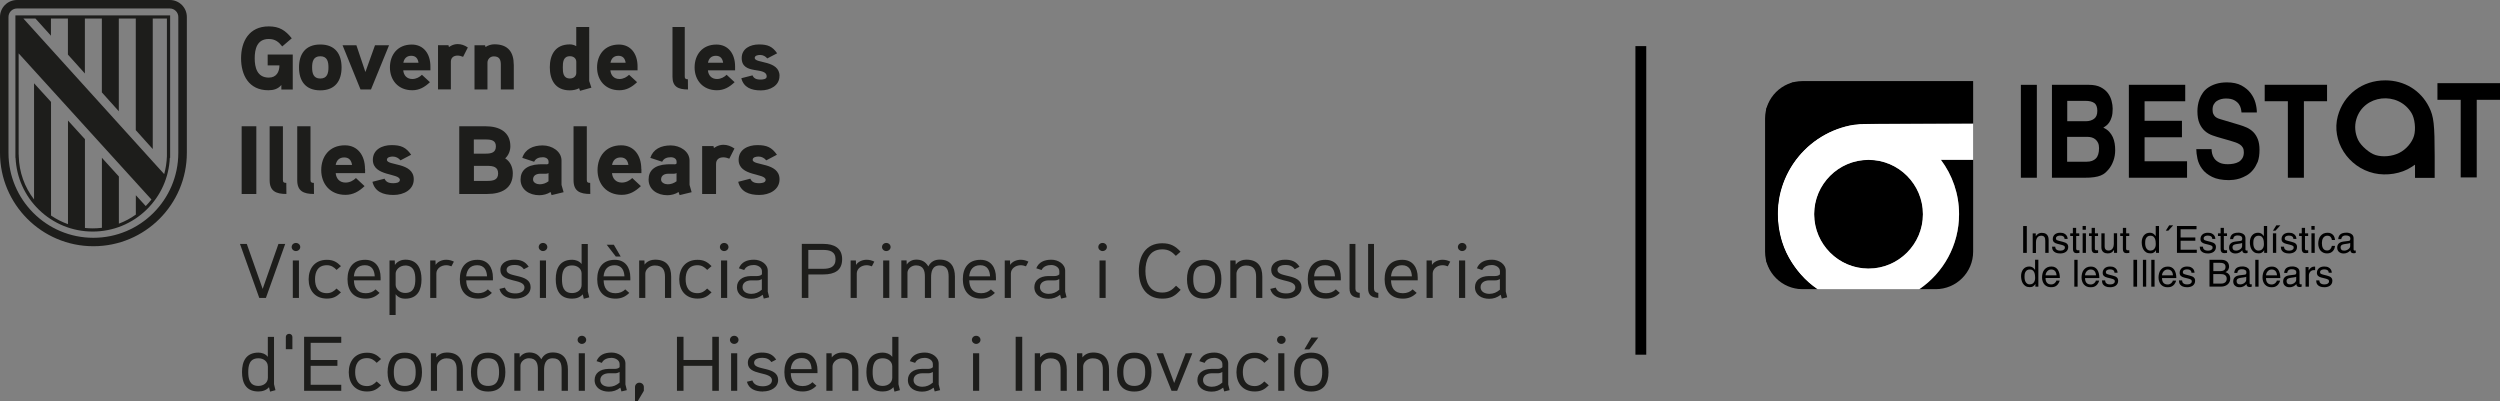 <?xml version="1.0" encoding="UTF-8"?>
<svg id="Capa_2" data-name="Capa 2" xmlns="http://www.w3.org/2000/svg" viewBox="0 0 480.35 77.05">
  <rect x="0" y="0" width="480.35" height="77.05" fill="#808080" stroke="none"/>
  <defs>
    <style>
      .cls-1 {
        fill: none;
      }

      .cls-2 {
        fill: #fff;
      }

      .cls-2, .cls-3 {
        fill-rule: evenodd;
      }

      .cls-4 {
        fill: #1d1d1b;
      }

      .cls-5 {
        isolation: isolate;
      }
    </style>
  </defs>
  <g id="Capa_1-2" data-name="Capa 1">
    <g>
      <path class="cls-4" d="M51.43,10.47v2.1h2.26c0,1.22-.57,2.34-2.03,2.34-2.28,0-2.72-1.98-2.72-3.71s.42-3.71,2.7-3.71c1.22,0,1.9.55,2.59,1.43l1.83-1.56c-1.2-1.51-2.36-2.29-4.42-2.29-3.82,0-5.32,2.94-5.32,6.13s1.46,6.14,5.24,6.14c1,0,1.86-.24,2.5-1.01v.87h2.19v-6.72h-4.84ZM65.63,12.96c0-2.53-1.19-4.41-4.09-4.41s-4.09,1.89-4.09,4.41,1.19,4.4,4.09,4.4,4.09-1.88,4.09-4.4M63.11,12.96c0,1.07-.22,2.13-1.57,2.13s-1.57-1.07-1.57-2.13.2-2.15,1.57-2.15,1.57,1.08,1.57,2.15M72.05,8.7l-1.84,5.14-1.73-5.14h-2.66l3.45,8.49h2.01l3.47-8.49h-2.68ZM82.7,12.77c0-2.49-1.35-4.21-3.58-4.21-2.74,0-4.2,1.98-4.2,4.4s1.57,4.38,4.29,4.38c1.37,0,2.39-.6,3.4-1.55l-1.54-1.42c-.44.43-1.08.81-1.84.81-1.08,0-1.66-.72-1.75-1.66h5.22v-.74h0ZM77.5,12.05c.15-.79.62-1.33,1.52-1.33s1.28.57,1.39,1.33h-2.91ZM89.89,9.12c-.64-.43-1.26-.65-1.97-.65-.95,0-1.66.58-1.66.58l-.09-.36h-2.01v8.49h2.47v-5.31c0-.72.46-1.19,1.29-1.19.35,0,.71.1,1.06.24l.91-1.8ZM98.71,12.41c0-2.35-1.06-3.9-3.72-3.9-.59,0-1.29.22-1.7.53l-.09-.34h-2.03v8.49h2.49v-5.14c0-.67.51-1.22,1.22-1.22,1.13,0,1.35.71,1.35,1.63v4.73h2.49v-4.78h-.01ZM113.63,16.84c-.04-.12-.42-1.22-.42-1.27V5.19h-2.49v3.68c-.4-.24-.8-.34-1.24-.34-2.81,0-3.84,2.03-3.84,4.4s1.01,4.43,3.84,4.43c.62,0,1.26-.12,1.79-.41l.18.5,2.17-.6h0ZM110.73,13.99c0,.67-.53,1.09-1.22,1.09-1.33,0-1.37-1.2-1.37-2.13s.04-2.15,1.37-2.15c.69,0,1.22.41,1.22,1.09v2.12h0ZM122.5,12.77c0-2.49-1.35-4.21-3.58-4.21-2.74,0-4.2,1.98-4.2,4.4s1.57,4.38,4.29,4.38c1.37,0,2.39-.6,3.4-1.55l-1.54-1.42c-.44.43-1.08.81-1.84.81-1.08,0-1.66-.72-1.75-1.66h5.22v-.74h0ZM117.3,12.05c.15-.79.62-1.33,1.52-1.33s1.28.57,1.39,1.33h-2.91ZM132.18,15.23c-.42,0-.61-.1-.61-.51V5.19h-2.36v9.56c0,1.92,1.1,2.44,2.98,2.44l-.02-1.96h0ZM141.24,12.77c0-2.49-1.35-4.21-3.58-4.21-2.74,0-4.2,1.98-4.2,4.4s1.57,4.38,4.29,4.38c1.37,0,2.39-.6,3.4-1.55l-1.54-1.42c-.44.43-1.08.81-1.84.81-1.08,0-1.66-.72-1.75-1.66h5.22v-.74h0ZM136.03,12.05c.15-.79.62-1.33,1.52-1.33s1.28.57,1.39,1.33h-2.91ZM149.78,14.59c0-3.06-4.77-2.37-4.77-3.45,0-.5.68-.58,1.06-.58.53,0,1.04.27,1.35.67l1.9-.99c-.91-1.31-1.79-1.7-3.49-1.7s-3.32.81-3.32,2.61c0,3.38,4.8,1.53,4.8,3.56,0,.52-.76.58-1.17.58-.93,0-1.33-.29-1.55-.81l-2.15.55c.44,1.77,1.92,2.34,3.74,2.34s3.59-.93,3.59-2.77"/>
      <path class="cls-4" d="M49.25,24.26h-2.82v13.01h2.82v-13.01ZM55.01,35.14c-.45,0-.65-.11-.65-.56v-10.32h-2.55v10.36c0,2.09,1.19,2.65,3.22,2.65l-.02-2.12h0ZM60.31,35.14c-.45,0-.65-.11-.65-.56v-10.32h-2.55v10.36c0,2.09,1.19,2.65,3.22,2.65l-.02-2.12h0ZM70.13,32.48c0-2.7-1.46-4.56-3.87-4.56-2.96,0-4.54,2.14-4.54,4.77s1.7,4.75,4.65,4.75c1.48,0,2.59-.65,3.68-1.68l-1.66-1.55c-.47.46-1.17.87-1.99.87-1.17,0-1.8-.78-1.9-1.81h5.65v-.8h0ZM64.5,31.69c.16-.86.67-1.44,1.64-1.44s1.38.62,1.5,1.44h-3.14ZM79.5,34.45c0-3.32-5.16-2.57-5.16-3.74,0-.54.73-.63,1.15-.63.57,0,1.13.3,1.46.73l2.05-1.08c-.99-1.42-1.94-1.85-3.77-1.85s-3.59.87-3.59,2.83c0,3.23,5.19,2.51,5.19,3.86,0,.56-.83.63-1.26.63-1.01,0-1.44-.31-1.68-.87l-2.33.6c.47,1.92,2.07,2.53,4.05,2.53s3.89-1.01,3.89-3M98.53,33.3c0-1.12-.45-2.24-1.46-2.87.65-.6.99-1.47.99-2.33,0-2.76-2.12-3.84-4.76-3.84h-5.06v13.01h5.37c2.79,0,4.92-1.08,4.92-3.97M95.28,28.12c0,1.21-.89,1.4-1.96,1.4h-2.28v-2.72h2.28c1.05,0,1.96.15,1.96,1.32M95.71,33.32c0,1.28-.97,1.44-2.1,1.44h-2.55v-2.89h2.55c1.13,0,2.1.17,2.1,1.45M107.89,35.53v-4.68c0-1.79-1.85-2.91-3.61-2.91-1.87,0-3.38.71-3.93,2.39l2.28.75c.29-.63.91-.87,1.66-.87.61,0,1.11.31,1.11.86v.26c0,.11-.08.22-.34.24,0,0-.83-.02-1.48,0-2.47.13-3.56,1.25-3.56,2.92,0,1.96,1.7,3.02,3.61,3.02.71,0,1.58-.21,2.15-.62l.2.6,2.31-.56-.4-1.4h0ZM105.39,34.83c-.5.37-1.06.58-1.7.58-.54,0-1.27-.3-1.27-.91,0-.8.63-1.1,1.36-1.12h1.11c.2,0,.36-.04.5-.13v1.59h0ZM113.4,35.14c-.45,0-.65-.11-.65-.56v-10.32h-2.55v10.36c0,2.09,1.19,2.65,3.22,2.65l-.02-2.12h0ZM123.22,32.48c0-2.7-1.46-4.56-3.87-4.56-2.96,0-4.54,2.14-4.54,4.77s1.7,4.75,4.65,4.75c1.48,0,2.59-.65,3.68-1.68l-1.66-1.55c-.47.46-1.17.87-1.99.87-1.17,0-1.8-.78-1.9-1.81h5.65v-.8h0ZM117.6,31.69c.16-.86.68-1.44,1.64-1.44s1.38.62,1.5,1.44h-3.14ZM132.49,35.53v-4.68c0-1.79-1.85-2.91-3.61-2.91-1.88,0-3.38.71-3.93,2.39l2.28.75c.29-.63.91-.87,1.66-.87.61,0,1.11.31,1.11.86v.26c0,.11-.08.22-.34.24,0,0-.83-.02-1.48,0-2.47.13-3.56,1.25-3.56,2.92,0,1.96,1.7,3.02,3.61,3.02.71,0,1.58-.21,2.15-.62l.2.6,2.31-.56-.4-1.4h0ZM129.99,34.83c-.5.37-1.06.58-1.7.58-.54,0-1.27-.3-1.27-.91,0-.8.63-1.1,1.36-1.12h1.11c.2,0,.36-.04.5-.13v1.59h0ZM141.11,28.53c-.69-.46-1.36-.71-2.13-.71-1.03,0-1.8.63-1.8.63l-.1-.39h-2.17v9.21h2.67v-5.76c0-.78.49-1.28,1.4-1.28.38,0,.77.11,1.15.26l.99-1.96h0ZM149.78,34.45c0-3.32-5.16-2.57-5.16-3.74,0-.54.73-.63,1.15-.63.57,0,1.13.3,1.46.73l2.05-1.08c-.99-1.42-1.94-1.85-3.77-1.85s-3.59.87-3.59,2.83c0,3.23,5.19,2.51,5.19,3.86,0,.56-.83.63-1.26.63-1.01,0-1.44-.31-1.68-.87l-2.33.6c.47,1.92,2.08,2.53,4.05,2.53s3.89-1.01,3.89-3"/>
      <g>
        <rect class="cls-1" x="45.86" y="44.63" width="249.73" height="32.15"/>
        <path class="cls-4" d="M54.8,46.87l-3.71,10.38h-1.27l-3.71-10.38h1.31l3.05,8.64,3.03-8.64h1.31Z"/>
        <path class="cls-4" d="M56.86,48.24c-.46,0-.82-.36-.82-.77,0-.45.36-.79.82-.79s.83.34.83.79c0,.42-.38.77-.83.77ZM57.44,57.25h-1.18v-7.21h1.18v7.21Z"/>
        <path class="cls-4" d="M64.66,51.85c-.5-.52-1.04-.89-1.85-.89-1.78,0-2.28,1.32-2.28,2.69s.5,2.68,2.28,2.68c.82,0,1.35-.37,1.85-.89l.85.74c-.8.8-1.49,1.19-2.7,1.19-2.33,0-3.51-1.63-3.51-3.71s1.18-3.74,3.51-3.74c1.21,0,1.92.42,2.7,1.21l-.85.74Z"/>
        <path class="cls-4" d="M73.12,53.86h-5.12c.04,1.46.66,2.48,2.29,2.48.78,0,1.41-.27,1.87-.74l.77.68c-.72.71-1.52,1.1-2.64,1.1-2.42,0-3.52-1.59-3.52-3.73s1.02-3.73,3.4-3.73c1.98,0,2.96,1.46,2.96,3.41v.54h0ZM72,53.09c-.06-1.18-.54-2.13-1.89-2.13s-1.99.85-2.12,2.13h4.01Z"/>
        <path class="cls-4" d="M77.84,57.39c-.6,0-1.31-.18-1.82-.86v4h-1.18v-10.48h1.01l.03.85c.5-.74,1.34-1.01,1.98-1.01,2.39,0,3.13,1.78,3.13,3.79s-.75,3.71-3.14,3.71h0ZM77.84,51.02c-.98,0-1.82.76-1.82,1.56v2.14c0,.85.83,1.57,1.82,1.57,1.75,0,1.96-1.44,1.96-2.63s-.22-2.65-1.96-2.65Z"/>
        <path class="cls-4" d="M86.74,51.17c-.31-.12-.66-.21-1.01-.21-1.02,0-1.89.68-1.89,1.59v4.7h-1.18v-7.21h1.01l.03.86c.4-.65,1.24-.99,2.03-.99.52,0,1.01.12,1.48.36l-.47.9h0Z"/>
        <path class="cls-4" d="M94.7,53.86h-5.12c.04,1.46.66,2.48,2.29,2.48.78,0,1.41-.27,1.87-.74l.77.68c-.72.71-1.52,1.1-2.64,1.1-2.42,0-3.52-1.59-3.52-3.73s1.02-3.73,3.4-3.73c1.98,0,2.96,1.46,2.96,3.41v.54h0ZM93.58,53.09c-.06-1.18-.54-2.13-1.89-2.13s-1.99.85-2.12,2.13h4.01Z"/>
        <path class="cls-4" d="M99.06,57.39c-1.48,0-2.73-.49-3.1-1.88l1.05-.25c.27.82,1.07,1.12,2.03,1.12.71,0,1.73-.27,1.73-1.15,0-1.81-4.63-.79-4.63-3.35,0-1.37,1.27-1.98,2.66-1.98,1.29,0,2.12.34,2.78,1.35l-.93.48c-.41-.61-1.04-.82-1.76-.82-.58,0-1.56.15-1.56.96,0,1.57,4.62.6,4.62,3.3,0,1.46-1.46,2.2-2.89,2.2h0Z"/>
        <path class="cls-4" d="M104.33,48.24c-.45,0-.82-.36-.82-.77,0-.45.36-.79.82-.79s.83.34.83.79c0,.42-.38.77-.83.77ZM104.91,57.25h-1.18v-7.21h1.18v7.21Z"/>
        <path class="cls-4" d="M112.17,57.4l-.2-.85c-.54.63-1.32.83-2.05.83-2.42,0-3.14-1.71-3.14-3.74s.77-3.73,3.16-3.73c.58,0,1.35.21,1.81.82v-3.85h1.19v9.1s.27,1.1.28,1.15c0,0-1.05.28-1.05.28ZM111.75,52.57c0-.96-.82-1.57-1.81-1.57-1.76,0-1.96,1.43-1.96,2.65s.2,2.66,1.95,2.66c.99,0,1.82-.6,1.82-1.57v-2.16Z"/>
        <path class="cls-4" d="M121.1,53.86h-5.12c.04,1.46.66,2.48,2.29,2.48.78,0,1.41-.27,1.87-.74l.77.68c-.72.71-1.52,1.1-2.64,1.1-2.42,0-3.52-1.59-3.52-3.73s1.02-3.73,3.4-3.73c1.98,0,2.96,1.46,2.96,3.41v.54h0ZM119.98,53.09c-.06-1.18-.54-2.13-1.89-2.13s-1.99.85-2.12,2.13h4.01ZM119.26,49.29h-.94l-1.75-2.27h1.37l1.32,2.27Z"/>
        <path class="cls-4" d="M128.95,57.25h-1.18v-4.06c0-1.27-.4-2.18-1.96-2.18-1.04,0-1.82.79-1.82,1.57v4.67h-1.18v-7.21h1.01l.03.8c.48-.68,1.32-.95,2.01-.95,2.23,0,3.1,1.3,3.1,3.27v4.09h0Z"/>
        <path class="cls-4" d="M135.87,51.85c-.5-.52-1.04-.89-1.85-.89-1.78,0-2.28,1.32-2.28,2.69s.5,2.68,2.28,2.68c.82,0,1.35-.37,1.85-.89l.85.74c-.8.8-1.49,1.19-2.7,1.19-2.33,0-3.51-1.63-3.51-3.71s1.18-3.74,3.51-3.74c1.21,0,1.92.42,2.7,1.21l-.85.74Z"/>
        <path class="cls-4" d="M139.14,48.24c-.46,0-.82-.36-.82-.77,0-.45.36-.79.82-.79s.83.34.83.79c0,.42-.38.77-.83.77ZM139.72,57.25h-1.18v-7.21h1.18v7.21Z"/>
        <path class="cls-4" d="M147.77,57.13l-1.02.24-.2-.73c-.71.55-1.41.77-2.22.77-1.49,0-2.73-.76-2.73-2.23,0-1.31,1.01-2.1,2.64-2.14.24-.01,1.18,0,1.18,0,.34-.01.71-.04.98-.33v-.6c0-.76-.83-1.19-1.56-1.19s-1.52.25-1.85.96l-1.02-.33c.47-1.18,1.52-1.65,2.91-1.65,1.29,0,2.64.83,2.64,2.11v4.02l.27,1.09h0ZM146.38,53.63c-.43.22-.6.24-.91.24h-1.17c-.82.02-1.63.39-1.63,1.31s.9,1.28,1.68,1.28,1.41-.27,2.03-.8v-2.02Z"/>
        <path class="cls-4" d="M158.21,52.74h-2.89v4.5h-1.26v-10.38h4.12c2.1,0,3.63.8,3.63,2.94s-1.43,2.93-3.6,2.93ZM158.14,48.02h-2.83v3.63h2.83c1.31,0,2.4-.33,2.4-1.83s-1.12-1.8-2.4-1.8h0Z"/>
        <path class="cls-4" d="M167.52,51.17c-.31-.12-.66-.21-1.01-.21-1.02,0-1.89.68-1.89,1.59v4.7h-1.18v-7.21h1.01l.03.86c.4-.65,1.24-.99,2.03-.99.52,0,1.01.12,1.48.36l-.47.9h0Z"/>
        <path class="cls-4" d="M170.29,48.24c-.46,0-.82-.36-.82-.77,0-.45.36-.79.82-.79s.83.34.83.79c0,.42-.38.77-.83.77ZM170.87,57.25h-1.18v-7.21h1.18v7.21Z"/>
        <path class="cls-4" d="M183.46,57.25h-1.19v-4.09c0-1.1-.24-2.16-1.71-2.16s-1.66,1.28-1.66,2.3v3.94h-1.19v-4.09c0-1.1-.25-2.16-1.73-2.16-.82,0-1.62.65-1.62,1.43v4.82h-1.18v-7.21h1.01l.03.8c.44-.68,1.2-.95,1.79-.95,1.02,0,1.79.34,2.36,1.31.47-.93,1.24-1.31,2.2-1.31,2.1,0,2.91,1.4,2.91,3.27v4.09h0Z"/>
        <path class="cls-4" d="M191.35,53.86h-5.12c.04,1.46.66,2.48,2.29,2.48.78,0,1.41-.27,1.87-.74l.77.68c-.72.71-1.52,1.1-2.64,1.1-2.42,0-3.52-1.59-3.52-3.73s1.02-3.73,3.4-3.73c1.98,0,2.96,1.46,2.96,3.41v.54h0ZM190.23,53.09c-.06-1.18-.54-2.13-1.89-2.13s-1.99.85-2.12,2.13h4.01,0Z"/>
        <path class="cls-4" d="M197.13,51.17c-.31-.12-.66-.21-1.01-.21-1.02,0-1.89.68-1.89,1.59v4.7h-1.18v-7.21h1.01l.03.86c.4-.65,1.24-.99,2.03-.99.52,0,1.01.12,1.48.36l-.47.9h0Z"/>
        <path class="cls-4" d="M204.91,57.13l-1.02.24-.2-.73c-.71.55-1.41.77-2.22.77-1.49,0-2.73-.76-2.73-2.23,0-1.31,1.01-2.1,2.64-2.14.24-.01,1.18,0,1.18,0,.34-.01.71-.04.98-.33v-.6c0-.76-.83-1.19-1.56-1.19s-1.52.25-1.85.96l-1.02-.33c.47-1.18,1.52-1.65,2.91-1.65,1.29,0,2.64.83,2.64,2.11v4.02l.27,1.09h0ZM203.52,53.63c-.43.22-.6.24-.91.24h-1.16c-.82.02-1.63.39-1.63,1.31s.9,1.28,1.68,1.28,1.41-.27,2.03-.8v-2.02h0Z"/>
        <path class="cls-4" d="M211.85,48.24c-.45,0-.82-.36-.82-.77,0-.45.36-.79.82-.79s.83.34.83.79c0,.42-.38.77-.83.77ZM212.44,57.25h-1.18v-7.21h1.18v7.21Z"/>
        <path class="cls-4" d="M226.85,55.69c-1.04,1.16-1.87,1.69-3.52,1.69-3.27,0-4.52-2.56-4.52-5.32s1.24-5.32,4.51-5.32c1.57,0,2.52.54,3.51,1.62l-.9.8c-.72-.77-1.41-1.25-2.61-1.25-2.57,0-3.24,2.21-3.24,4.15s.66,4.15,3.24,4.15c1.21,0,1.92-.51,2.64-1.31l.9.79h0Z"/>
        <path class="cls-4" d="M231.37,57.39c-2.43,0-3.3-1.6-3.3-3.73s.87-3.74,3.3-3.74,3.31,1.62,3.31,3.74-.88,3.73-3.31,3.73ZM231.37,50.99c-1.79,0-2.1,1.32-2.1,2.66s.31,2.65,2.1,2.65,2.1-1.31,2.1-2.65-.31-2.66-2.1-2.66Z"/>
        <path class="cls-4" d="M242.53,57.25h-1.18v-4.06c0-1.27-.4-2.18-1.96-2.18-1.04,0-1.82.79-1.82,1.57v4.67h-1.18v-7.21h1.01l.03.8c.48-.68,1.32-.95,2.01-.95,2.23,0,3.1,1.3,3.1,3.27v4.09h0Z"/>
        <path class="cls-4" d="M247.17,57.39c-1.48,0-2.73-.49-3.1-1.88l1.05-.25c.27.82,1.07,1.12,2.03,1.12.71,0,1.73-.27,1.73-1.15,0-1.81-4.63-.79-4.63-3.35,0-1.37,1.27-1.98,2.66-1.98,1.29,0,2.12.34,2.78,1.35l-.92.48c-.41-.61-1.04-.82-1.76-.82-.58,0-1.56.15-1.56.96,0,1.57,4.62.6,4.62,3.3,0,1.46-1.46,2.2-2.89,2.2h0Z"/>
        <path class="cls-4" d="M257.62,53.86h-5.12c.04,1.46.66,2.48,2.29,2.48.78,0,1.41-.27,1.87-.74l.77.68c-.72.71-1.52,1.1-2.64,1.1-2.42,0-3.52-1.59-3.52-3.73s1.02-3.73,3.4-3.73c1.98,0,2.96,1.46,2.96,3.41v.54h0ZM256.5,53.09c-.06-1.18-.54-2.13-1.89-2.13s-1.99.85-2.12,2.13h4.01,0Z"/>
        <path class="cls-4" d="M261.28,57.23c-1.32-.03-1.98-.57-1.98-1.78v-8.58h1.13v8.58c0,.42.18.77.83.82v.96Z"/>
        <path class="cls-4" d="M264.85,57.23c-1.32-.03-1.98-.57-1.98-1.78v-8.58h1.13v8.58c0,.42.18.77.83.82v.96Z"/>
        <path class="cls-4" d="M272.39,53.86h-5.12c.04,1.46.66,2.48,2.29,2.48.78,0,1.41-.27,1.87-.74l.77.68c-.72.71-1.52,1.1-2.64,1.1-2.42,0-3.52-1.59-3.52-3.73s1.02-3.73,3.4-3.73c1.98,0,2.96,1.46,2.96,3.41v.54h0ZM271.28,53.09c-.06-1.18-.54-2.13-1.89-2.13s-1.99.85-2.12,2.13h4.01,0Z"/>
        <path class="cls-4" d="M278.18,51.17c-.31-.12-.66-.21-1.01-.21-1.02,0-1.89.68-1.89,1.59v4.7h-1.18v-7.21h1.01l.03.86c.4-.65,1.24-.99,2.03-.99.52,0,1.01.12,1.48.36l-.47.9h0Z"/>
        <path class="cls-4" d="M280.94,48.24c-.45,0-.82-.36-.82-.77,0-.45.36-.79.82-.79s.83.34.83.79c0,.42-.38.77-.83.77ZM281.52,57.25h-1.18v-7.21h1.18v7.21Z"/>
        <path class="cls-4" d="M289.57,57.13l-1.02.24-.2-.73c-.71.55-1.41.77-2.22.77-1.49,0-2.73-.76-2.73-2.23,0-1.31,1.01-2.1,2.64-2.14.24-.01,1.18,0,1.18,0,.34-.01.71-.04.98-.33v-.6c0-.76-.83-1.19-1.56-1.19s-1.52.25-1.85.96l-1.02-.33c.47-1.18,1.52-1.65,2.91-1.65,1.29,0,2.64.83,2.64,2.11v4.02l.27,1.09h0ZM288.18,53.63c-.43.22-.6.24-.91.24h-1.16c-.82.02-1.63.39-1.63,1.31s.9,1.28,1.68,1.28,1.41-.27,2.03-.8v-2.02h0Z"/>
        <path class="cls-4" d="M51.89,75.24l-.2-.85c-.54.63-1.32.83-2.05.83-2.42,0-3.14-1.71-3.14-3.74s.77-3.73,3.16-3.73c.58,0,1.35.21,1.8.82v-3.85h1.19v9.1s.27,1.1.28,1.15l-1.05.28h0ZM51.46,70.41c0-.96-.82-1.57-1.8-1.57-1.76,0-1.96,1.43-1.96,2.65s.2,2.66,1.95,2.66c.99,0,1.82-.6,1.82-1.57v-2.16h0Z"/>
        <path class="cls-4" d="M56.18,67.1h-1.26v-2.38c0-.31.28-.58.63-.58s.63.27.63.58v2.38h0Z"/>
        <path class="cls-4" d="M65.57,75.09h-7.14v-10.38h7.14v1.16h-5.88v3.3h5.14v1.12h-5.14v3.64h5.88v1.16h0Z"/>
        <path class="cls-4" d="M72.37,69.7c-.5-.52-1.04-.89-1.85-.89-1.78,0-2.28,1.32-2.28,2.69s.5,2.68,2.28,2.68c.82,0,1.35-.37,1.85-.89l.85.74c-.8.8-1.49,1.19-2.7,1.19-2.33,0-3.51-1.63-3.51-3.71s1.18-3.74,3.51-3.74c1.21,0,1.92.42,2.7,1.21l-.85.74Z"/>
        <path class="cls-4" d="M77.77,75.23c-2.43,0-3.3-1.6-3.3-3.73s.87-3.74,3.3-3.74,3.31,1.62,3.31,3.74-.88,3.73-3.31,3.73ZM77.77,68.84c-1.79,0-2.1,1.32-2.1,2.66s.31,2.65,2.1,2.65,2.1-1.31,2.1-2.65-.31-2.66-2.1-2.66Z"/>
        <path class="cls-4" d="M88.93,75.09h-1.18v-4.06c0-1.27-.4-2.18-1.96-2.18-1.04,0-1.82.79-1.82,1.57v4.67h-1.18v-7.21h1.01l.03.8c.48-.68,1.32-.95,2.01-.95,2.23,0,3.1,1.3,3.1,3.27v4.09h0Z"/>
        <path class="cls-4" d="M93.79,75.23c-2.43,0-3.3-1.6-3.3-3.73s.87-3.74,3.3-3.74,3.31,1.62,3.31,3.74-.88,3.73-3.31,3.73ZM93.79,68.84c-1.79,0-2.1,1.32-2.1,2.66s.31,2.65,2.1,2.65,2.1-1.31,2.1-2.65-.31-2.66-2.1-2.66Z"/>
        <path class="cls-4" d="M109.1,75.09h-1.19v-4.09c0-1.1-.24-2.16-1.71-2.16s-1.66,1.28-1.66,2.3v3.94h-1.19v-4.09c0-1.1-.25-2.16-1.73-2.16-.82,0-1.62.65-1.62,1.43v4.82h-1.18v-7.21h1.01l.03.8c.44-.68,1.19-.95,1.79-.95,1.02,0,1.79.34,2.36,1.31.47-.93,1.24-1.31,2.2-1.31,2.1,0,2.91,1.4,2.91,3.27v4.09h0Z"/>
        <path class="cls-4" d="M111.8,66.08c-.45,0-.82-.36-.82-.77,0-.45.36-.79.82-.79s.83.34.83.79c0,.42-.38.77-.83.77ZM112.38,75.09h-1.18v-7.21h1.18v7.21Z"/>
        <path class="cls-4" d="M120.42,74.97l-1.02.24-.2-.73c-.71.55-1.41.77-2.22.77-1.49,0-2.73-.76-2.73-2.23,0-1.31,1.01-2.1,2.64-2.14.24-.01,1.18,0,1.18,0,.34-.01.71-.04.98-.33v-.6c0-.76-.83-1.19-1.56-1.19s-1.52.25-1.85.96l-1.02-.33c.47-1.18,1.52-1.65,2.91-1.65,1.29,0,2.64.83,2.64,2.11v4.02l.27,1.09h0ZM119.04,71.48c-.43.22-.6.24-.91.24h-1.16c-.82.02-1.63.39-1.63,1.31s.9,1.28,1.68,1.28,1.41-.27,2.03-.8v-2.02h0Z"/>
        <path class="cls-4" d="M123.71,75.09l-1.16,1.96h-.54v-2.69c0-.46.38-.83.82-.83.5,0,.88.37.88.83v.73Z"/>
        <path class="cls-4" d="M138.12,75.09h-1.26v-4.8h-5.53v4.8h-1.26v-10.38h1.26v4.46h5.53v-4.46h1.26v10.38Z"/>
        <path class="cls-4" d="M141.07,66.08c-.46,0-.82-.36-.82-.77,0-.45.36-.79.82-.79s.83.34.83.79c0,.42-.38.77-.83.77ZM141.65,75.09h-1.18v-7.21h1.18v7.21Z"/>
        <path class="cls-4" d="M146.61,75.23c-1.48,0-2.73-.49-3.1-1.88l1.05-.25c.27.82,1.07,1.12,2.03,1.12.71,0,1.73-.27,1.73-1.15,0-1.81-4.63-.79-4.63-3.35,0-1.37,1.27-1.98,2.66-1.98,1.29,0,2.12.34,2.78,1.35l-.92.48c-.41-.61-1.04-.82-1.76-.82-.58,0-1.56.15-1.56.96,0,1.57,4.62.6,4.62,3.3,0,1.46-1.46,2.2-2.89,2.2h0Z"/>
        <path class="cls-4" d="M157.06,71.7h-5.12c.04,1.46.66,2.48,2.29,2.48.78,0,1.41-.27,1.87-.74l.77.68c-.72.71-1.52,1.1-2.64,1.1-2.42,0-3.52-1.59-3.52-3.73s1.02-3.73,3.4-3.73c1.98,0,2.96,1.46,2.96,3.41v.54h0ZM155.94,70.93c-.06-1.18-.54-2.13-1.89-2.13s-1.99.85-2.12,2.13h4.01,0Z"/>
        <path class="cls-4" d="M164.92,75.09h-1.18v-4.06c0-1.27-.4-2.18-1.96-2.18-1.04,0-1.82.79-1.82,1.57v4.67h-1.18v-7.21h1.01l.03.8c.48-.68,1.32-.95,2.01-.95,2.23,0,3.1,1.3,3.1,3.27v4.09h0Z"/>
        <path class="cls-4" d="M171.86,75.24l-.2-.85c-.54.63-1.32.83-2.05.83-2.42,0-3.14-1.71-3.14-3.74s.77-3.73,3.16-3.73c.58,0,1.35.21,1.81.82v-3.85h1.19v9.1s.27,1.1.28,1.15l-1.05.28ZM171.44,70.41c0-.96-.82-1.57-1.81-1.57-1.76,0-1.96,1.43-1.96,2.65s.2,2.66,1.95,2.66c.99,0,1.82-.6,1.82-1.57v-2.16Z"/>
        <path class="cls-4" d="M180.61,74.97l-1.02.24-.2-.73c-.71.55-1.41.77-2.22.77-1.49,0-2.73-.76-2.73-2.23,0-1.31,1.01-2.1,2.64-2.14.24-.01,1.18,0,1.18,0,.34-.01.71-.04.98-.33v-.6c0-.76-.83-1.19-1.56-1.19s-1.52.25-1.85.96l-1.02-.33c.47-1.18,1.52-1.65,2.91-1.65,1.29,0,2.64.83,2.64,2.11v4.02l.27,1.09h0ZM179.23,71.48c-.43.22-.6.24-.91.24h-1.16c-.82.02-1.63.39-1.63,1.31s.9,1.28,1.68,1.28,1.41-.27,2.03-.8v-2.02h0Z"/>
        <path class="cls-4" d="M187.56,66.08c-.45,0-.82-.36-.82-.77,0-.45.36-.79.82-.79s.83.34.83.79c0,.42-.38.77-.83.77ZM188.14,75.09h-1.18v-7.21h1.18v7.21Z"/>
        <path class="cls-4" d="M196.41,75.09h-1.26v-10.38h1.26v10.38Z"/>
        <path class="cls-4" d="M204.96,75.09h-1.18v-4.06c0-1.27-.4-2.18-1.96-2.18-1.04,0-1.82.79-1.82,1.57v4.67h-1.18v-7.21h1.01l.03.8c.48-.68,1.32-.95,2.01-.95,2.23,0,3.1,1.3,3.1,3.27v4.09h0Z"/>
        <path class="cls-4" d="M213.08,75.09h-1.18v-4.06c0-1.27-.4-2.18-1.96-2.18-1.04,0-1.82.79-1.82,1.57v4.67h-1.18v-7.21h1.01l.03.8c.48-.68,1.32-.95,2.01-.95,2.23,0,3.1,1.3,3.1,3.27v4.09h0Z"/>
        <path class="cls-4" d="M217.94,75.23c-2.43,0-3.3-1.6-3.3-3.73s.87-3.74,3.3-3.74,3.31,1.62,3.31,3.74-.88,3.73-3.31,3.73ZM217.94,68.84c-1.79,0-2.1,1.32-2.1,2.66s.31,2.65,2.1,2.65,2.1-1.31,2.1-2.65-.31-2.66-2.1-2.66Z"/>
        <path class="cls-4" d="M229.09,67.88l-2.91,7.21h-1.08l-2.89-7.21h1.27l2.13,5.71,2.19-5.71h1.29Z"/>
        <path class="cls-4" d="M236.24,74.97l-1.02.24-.2-.73c-.71.55-1.41.77-2.22.77-1.49,0-2.73-.76-2.73-2.23,0-1.31,1.01-2.1,2.64-2.14.24-.01,1.18,0,1.18,0,.34-.01.71-.04.98-.33v-.6c0-.76-.83-1.19-1.56-1.19s-1.52.25-1.85.96l-1.02-.33c.47-1.18,1.52-1.65,2.91-1.65,1.29,0,2.64.83,2.64,2.11v4.02l.27,1.09h0ZM234.86,71.48c-.43.22-.6.24-.91.24h-1.17c-.82.02-1.63.39-1.63,1.31s.9,1.28,1.68,1.28,1.41-.27,2.03-.8v-2.02h0Z"/>
        <path class="cls-4" d="M242.93,69.7c-.5-.52-1.04-.89-1.85-.89-1.78,0-2.28,1.32-2.28,2.69s.5,2.68,2.28,2.68c.82,0,1.35-.37,1.85-.89l.85.74c-.8.8-1.49,1.19-2.7,1.19-2.33,0-3.51-1.63-3.51-3.71s1.18-3.74,3.51-3.74c1.21,0,1.92.42,2.7,1.21l-.85.74Z"/>
        <path class="cls-4" d="M246.19,66.08c-.45,0-.82-.36-.82-.77,0-.45.36-.79.82-.79s.83.34.83.79c0,.42-.38.77-.83.77ZM246.78,75.09h-1.18v-7.21h1.18v7.21Z"/>
        <path class="cls-4" d="M251.95,75.23c-2.43,0-3.3-1.6-3.3-3.73s.87-3.74,3.3-3.74,3.31,1.62,3.31,3.74-.88,3.73-3.31,3.73ZM251.95,68.84c-1.79,0-2.1,1.32-2.1,2.66s.31,2.65,2.1,2.65,2.1-1.31,2.1-2.65-.31-2.66-2.1-2.66ZM253.29,64.86l-1.71,2.27h-.96l1.34-2.27h1.34,0Z"/>
      </g>
      <g>
        <path class="cls-4" d="M34.26,29.37c0,9.01-7.31,16.32-16.32,16.32S1.63,38.38,1.63,29.37V3.26c0-.9.73-1.63,1.63-1.63h29.37c.9,0,1.63.73,1.63,1.63v26.1h0ZM32.63,0H3.26C1.46,0,0,1.46,0,3.26v26.1c0,9.91,8.04,17.95,17.95,17.95s17.95-8.04,17.95-17.95V3.26c0-1.8-1.46-3.26-3.26-3.26"/>
        <path class="cls-4" d="M32.08,29.73h-.01v.29c-.04,1.17-.22,2.33-.52,3.43l-1.35-1.48L4.49,3.56h2.32l2.98,3.3v-3.3h3.26v6.93l3.26,3.63V3.56h3.26v14.19l3.26,3.63V3.56h3.26v21.45l3.26,3.63V3.56h2.72v26.16h0ZM3.56,10.23c2.85,3.14,25.14,27.67,25.14,27.67l.4.43c-.34.44-.71.85-1.1,1.26l-1.9-2.08v3.72c-1.01.73-2.11,1.31-3.26,1.74v-9.06l-3.26-3.59v13.45c-.58.07-1.17.11-1.75.11-.5,0-1.01-.03-1.51-.08v-17.06l-3.26-3.58v19.91c-1.15-.41-2.25-.97-3.26-1.66v-21.83l-3.26-3.58v22.32c-1.83-2.37-2.86-5.25-2.94-8.3v-.29h-.02V10.23h-.01ZM32.69,30.33V2.96H2.96v27.37h.03c.17,3.77,1.75,7.29,4.46,9.94,2.79,2.72,6.47,4.22,10.36,4.22s7.58-1.5,10.36-4.22c2.71-2.64,4.29-6.16,4.46-9.94h.04Z"/>
      </g>
    </g>
    <rect x="314.23" y="8.86" width="2.08" height="59.29"/>
    <g id="g24">
      <g class="cls-5">
        <path d="M391.36,34.15h-3.07v-17.85h3.07v17.85Z"/>
        <path d="M394.24,16.3h7.16c.9,0,1.65.16,2.23.46.59.31,1.05.69,1.39,1.15.33.46.57.95.7,1.48.14.53.21,1.03.21,1.49,0,.65-.06,1.18-.19,1.6-.13.42-.28.77-.47,1.04s-.38.48-.6.64c-.21.15-.39.28-.54.37.45.2.83.46,1.12.77.29.32.53.66.7,1.04s.29.78.36,1.21c.07.42.1.85.1,1.3,0,.72-.11,1.39-.34,2.03-.23.64-.53,1.19-.93,1.66-.21.25-.43.47-.65.67-.23.2-.52.37-.86.51s-.76.25-1.26.32c-.5.08-1.12.11-1.88.11h-6.23v-17.85h0ZM397.19,23.29h3.61c.61,0,1.13-.16,1.55-.46.42-.31.63-.82.63-1.53s-.2-1.25-.6-1.52-.95-.4-1.65-.4h-3.53v3.9ZM397.19,31.07h3.77c.75,0,1.33-.21,1.74-.62s.61-1.08.61-1.99c0-.4-.06-.73-.19-1.01s-.3-.5-.51-.67c-.21-.17-.44-.3-.7-.37-.26-.08-.53-.11-.81-.11h-3.92v4.78h0Z"/>
        <path d="M419.87,19.46h-7.81v3.75h7.18v3.16h-7.18v4.62h8.16v3.16h-11.18v-17.85h10.83v3.16h0Z"/>
        <path d="M424.93,28.66c0,.25.04.53.11.87.08.33.22.65.44.95.22.3.53.55.95.76.41.21.95.31,1.62.31.37,0,.73-.03,1.1-.1.36-.07.69-.18.98-.34s.53-.41.72-.71c.19-.31.28-.69.28-1.16,0-.34-.06-.64-.19-.87s-.31-.43-.56-.6c-.24-.16-.52-.3-.84-.41-.32-.1-.68-.22-1.07-.34l-1.58-.45c-.59-.16-1.17-.34-1.74-.54s-1.07-.48-1.49-.85c-.43-.37-.78-.86-1.05-1.47s-.4-1.4-.4-2.37c0-.33.03-.7.09-1.1s.17-.8.32-1.21.36-.8.63-1.19c.26-.39.61-.73,1.04-1.02.43-.29.93-.53,1.52-.71.59-.18,1.28-.28,2.07-.28,1.14,0,2.07.2,2.8.6.73.4,1.32.89,1.76,1.47.43.58.75,1.21.93,1.88s.26,1.28.26,1.83h-2.95c-.01-.2-.06-.45-.12-.76-.07-.31-.21-.6-.41-.88-.21-.28-.51-.53-.89-.73-.39-.21-.92-.31-1.59-.31-.28,0-.58.03-.89.11-.31.08-.58.2-.83.36s-.45.39-.6.66c-.16.28-.23.61-.23,1.01,0,.34.05.64.16.85s.23.41.39.53.33.23.51.3c.19.07.35.12.51.17l3.59,1.07c.51.15.99.33,1.46.54.46.22.88.51,1.23.87s.64.82.85,1.37c.21.54.32,1.22.32,2.02,0,.9-.11,1.66-.34,2.3-.27.61-.56,1.15-.93,1.58-.36.43-.76.78-1.2,1.03s-.88.45-1.3.59c-.43.13-.83.22-1.2.26s-.66.06-.88.06c-1.34,0-2.43-.21-3.25-.62-.83-.41-1.47-.92-1.92-1.53-.45-.6-.75-1.26-.9-1.95-.15-.7-.23-1.32-.23-1.86h2.97Z"/>
        <path d="M442.66,34.15h-3.07v-14.7h-4.45v-3.16h11.98v3.16h-4.45v14.7h0Z"/>
      </g>
    </g>
    <g id="g28">
      <g class="cls-5">
        <path d="M389.43,48.59h-.7v-5.16h.7v5.16Z"/>
        <path d="M393.61,48.59h-.63v-2.31c0-.16-.02-.3-.04-.43s-.07-.23-.13-.31-.15-.15-.25-.19-.23-.06-.38-.06c-.09,0-.2.02-.31.05-.12.03-.23.09-.32.19-.1.1-.19.23-.26.4s-.1.38-.1.63v2.05h-.63v-3.76h.59v.53h.02c.03-.05.08-.12.14-.19s.14-.14.23-.21.2-.13.33-.17c.13-.05.27-.07.43-.07.14,0,.3.02.45.05s.3.1.43.2.23.23.31.4c.08.17.13.39.13.66v2.56Z"/>
        <path d="M396.68,45.9c0-.05,0-.13-.03-.2-.02-.08-.06-.14-.12-.21-.06-.06-.15-.12-.27-.16s-.27-.06-.48-.06c-.05,0-.12,0-.2.02-.09.02-.16.04-.25.07-.08.04-.15.09-.21.16-.06.07-.09.16-.09.28,0,.08.02.14.04.19.02.05.06.09.12.13s.13.07.21.09c.09.03.2.05.31.09l.63.16c.39.09.66.22.82.38.16.16.23.36.23.62,0,.2-.04.37-.11.52-.08.16-.18.29-.31.39-.13.1-.29.19-.48.24-.18.05-.38.09-.59.09-.38,0-.66-.05-.88-.14-.21-.09-.37-.21-.48-.34s-.18-.28-.21-.43c-.03-.15-.05-.28-.05-.4h.61c0,.07.02.16.04.24.02.09.06.17.13.25.07.08.16.14.3.2.13.05.3.08.53.08.12,0,.23-.02.33-.04.1-.02.2-.06.27-.11s.14-.11.19-.18c.05-.08.07-.16.07-.27,0-.08-.02-.14-.04-.2-.02-.05-.07-.1-.13-.13-.06-.04-.14-.08-.23-.11s-.21-.07-.34-.1l-.73-.18c-.27-.07-.48-.17-.63-.31s-.23-.34-.23-.6c0-.2.04-.38.12-.54s.19-.27.31-.38c.13-.1.28-.17.45-.22.17-.05.35-.07.54-.07.34,0,.6.05.79.16.2.1.34.23.43.36.09.13.16.27.18.4.02.13.04.21.04.27h-.6v.02Z"/>
        <path d="M398.92,45.35v2.45c0,.07.02.13.05.17.03.04.06.07.1.09s.08.03.13.03h.34v.5c-.12,0-.21.02-.3.03-.09.02-.14.02-.18.02-.16,0-.29-.02-.38-.06-.1-.04-.17-.09-.23-.17-.05-.07-.09-.16-.12-.26-.02-.1-.03-.2-.03-.32v-2.48h-.53v-.52h.51v-1.05h.63v1.05h.6v.52h-.59Z"/>
        <path d="M400.15,44.14v-.72h.63v.72h-.63ZM400.79,48.59h-.63v-3.76h.63v3.76Z"/>
        <path d="M402.51,45.35v2.45c0,.07.02.13.05.17.03.04.06.07.1.09s.08.03.13.03h.34v.5c-.12,0-.21.02-.3.03-.09.02-.14.02-.18.02-.16,0-.29-.02-.38-.06-.1-.04-.17-.09-.23-.17-.05-.07-.09-.16-.12-.26-.02-.1-.03-.2-.03-.32v-2.48h-.51v-.52h.51v-1.05h.63v1.05h.6v.52h-.62Z"/>
        <path d="M406.19,48.59v-.55l-.02-.02c-.13.22-.29.39-.47.5-.18.11-.42.17-.72.17-.14,0-.28-.02-.42-.05s-.27-.1-.4-.19c-.12-.09-.22-.21-.29-.36-.08-.15-.11-.34-.11-.56v-2.7h.63v2.49c0,.3.07.52.21.64.14.13.31.18.52.18s.37-.04.5-.12.23-.18.31-.3.13-.26.17-.41c.03-.15.05-.29.05-.42v-2.07h.63v3.77h-.6Z"/>
        <path d="M408.51,45.35v2.45c0,.07.02.13.05.17.03.04.06.07.1.09s.08.03.13.03h.34v.5c-.12,0-.21.02-.3.03-.09.02-.14.02-.18.02-.16,0-.29-.02-.38-.06-.1-.04-.17-.09-.23-.17-.05-.07-.09-.16-.12-.26-.02-.1-.03-.2-.03-.32v-2.48h-.51v-.52h.51v-1.05h.63v1.05h.6v.52h-.62Z"/>
        <path d="M414.85,48.59h-.59v-.52h-.02c-.07.13-.14.23-.23.31s-.18.14-.27.19c-.09.05-.19.08-.29.09-.1.02-.2.02-.28.02-.32,0-.59-.07-.8-.2-.21-.13-.38-.3-.51-.51s-.22-.43-.27-.68-.08-.48-.08-.71c0-.27.03-.51.1-.73s.17-.43.3-.59c.13-.17.3-.3.49-.4.2-.09.41-.14.66-.14.17,0,.32.02.45.07.13.05.23.1.31.17s.16.14.22.21c.05.08.1.14.14.19h.02v-1.94h.63v5.16h0ZM412.17,46.7c0,.2.02.4.06.58.04.18.1.33.19.46s.19.23.31.3c.13.08.27.11.45.11.1,0,.21-.02.33-.05s.23-.1.34-.2c.1-.09.19-.23.26-.39s.1-.37.1-.62c0-.16,0-.32-.03-.51-.02-.19-.06-.36-.13-.52-.07-.16-.17-.3-.3-.41-.13-.11-.31-.16-.55-.16s-.44.05-.57.15c-.13.1-.24.23-.31.37-.07.15-.11.3-.13.46,0,.18-.02.32-.02.44Z"/>
        <path d="M416.62,44.32h-.48l.64-1.02h.77l-.93,1.02Z"/>
        <path d="M422.09,48.59h-3.81v-5.16h3.76v.62h-3.06v1.58h2.83v.62h-2.83v1.73h3.11v.63h0Z"/>
        <path d="M425.06,45.9c0-.05,0-.13-.03-.2-.02-.08-.06-.14-.12-.21-.06-.06-.15-.12-.27-.16s-.27-.06-.48-.06c-.05,0-.12,0-.2.02-.09.02-.16.04-.25.07-.08.04-.15.09-.21.16-.06.07-.09.16-.09.28,0,.08.02.14.04.19.02.05.06.09.12.13s.13.07.21.09c.09.03.2.05.31.09l.63.16c.39.09.66.22.82.38.16.16.23.36.23.62,0,.2-.04.37-.11.52-.08.16-.18.29-.31.39-.13.1-.29.19-.48.24-.18.05-.38.09-.59.09-.38,0-.66-.05-.88-.14-.21-.09-.37-.21-.48-.34s-.18-.28-.21-.43c-.03-.15-.05-.28-.05-.4h.61c0,.07.02.16.04.24.02.09.06.17.13.25.07.08.16.14.3.2.13.05.3.08.53.08.12,0,.23-.02.33-.04.1-.02.2-.06.27-.11s.14-.11.19-.18c.05-.08.07-.16.07-.27,0-.08-.02-.14-.04-.2-.02-.05-.07-.1-.13-.13-.06-.04-.14-.08-.23-.11s-.21-.07-.34-.1l-.73-.18c-.27-.07-.48-.17-.63-.31s-.23-.34-.23-.6c0-.2.04-.38.12-.54s.19-.27.31-.38c.13-.1.28-.17.45-.22.17-.05.35-.07.54-.07.34,0,.6.05.79.16.2.1.34.23.43.36.09.13.16.27.18.4.02.13.04.21.04.27h-.6v.02Z"/>
        <path d="M427.29,45.35v2.45c0,.07.02.13.05.17.03.04.06.07.1.09s.08.03.13.03h.34v.5c-.12,0-.21.02-.3.03-.09.02-.14.02-.18.02-.16,0-.29-.02-.38-.06-.1-.04-.17-.09-.23-.17-.05-.07-.09-.16-.12-.26-.02-.1-.03-.2-.03-.32v-2.48h-.51v-.52h.51v-1.05h.63v1.05h.6v.52h-.62Z"/>
        <path d="M428.49,45.97c0-.23.05-.41.13-.58.08-.16.18-.29.31-.39s.3-.17.48-.22.4-.07.63-.07c.05,0,.13,0,.21,0,.09,0,.18.02.29.05.1.02.21.06.31.1.1.05.2.11.29.19.09.08.16.17.21.29.05.11.09.25.09.41v2.16c0,.15.07.23.21.23.03,0,.06,0,.09,0,.04,0,.07-.02.11-.02v.47c-.05.02-.11.03-.16.05-.05.02-.12.02-.19.02-.14,0-.25-.02-.34-.05-.09-.03-.15-.08-.2-.13-.05-.05-.08-.12-.09-.18-.02-.07-.03-.14-.04-.21-.06.07-.13.13-.21.21-.08.07-.17.14-.28.2-.11.06-.23.11-.38.15s-.3.05-.48.05-.33-.02-.48-.08c-.14-.05-.27-.13-.38-.23-.1-.09-.19-.21-.24-.34-.05-.13-.09-.28-.09-.45,0-.08,0-.18.03-.3.02-.13.07-.24.15-.36s.19-.23.34-.32c.15-.09.36-.16.63-.2l1.04-.13s.08-.02.12-.02c.04-.02.08-.03.11-.06s.06-.08.08-.13.03-.13.03-.23c0-.41-.3-.61-.88-.61-.18,0-.32.02-.43.07-.11.05-.2.11-.26.18-.06.08-.1.16-.13.23-.02.09-.04.16-.05.23h-.61v.02ZM430.81,46.67s-.05.04-.09.05-.09.04-.17.05-.18.04-.3.05c-.13.02-.28.05-.48.07-.08,0-.16.02-.26.05-.09.02-.18.05-.27.09-.08.05-.15.1-.2.18-.05.08-.09.17-.09.29,0,.2.05.37.16.48s.28.17.52.17c.15,0,.29-.02.43-.07s.27-.11.37-.19c.11-.08.2-.17.27-.28.07-.11.1-.23.1-.35v-.61h0Z"/>
        <path d="M435.63,48.59h-.59v-.52h-.02c-.07.13-.14.23-.23.31s-.18.14-.27.19c-.09.05-.19.08-.29.09s-.2.02-.28.02c-.32,0-.59-.07-.8-.2-.21-.13-.38-.3-.51-.51s-.22-.43-.27-.68-.08-.48-.08-.71c0-.27.03-.51.1-.73.07-.23.17-.43.3-.59.13-.17.3-.3.49-.4.2-.09.41-.14.66-.14.17,0,.32.02.45.07.13.05.23.1.31.17s.16.14.22.21c.05.08.1.14.14.19h.02v-1.94h.63v5.16h0ZM432.95,46.7c0,.2.02.4.06.58s.1.33.19.46c.09.13.19.23.31.3.13.08.27.11.45.11.1,0,.21-.02.33-.05s.23-.1.34-.2c.1-.09.19-.23.26-.39.07-.16.1-.37.1-.62,0-.16,0-.32-.03-.51-.02-.19-.06-.36-.13-.52s-.17-.3-.3-.41-.31-.16-.55-.16-.44.05-.57.15c-.13.1-.24.23-.31.37-.07.15-.11.3-.13.46,0,.18-.02.32-.02.44Z"/>
        <path d="M437.21,44.32h-.48l.64-1.02h.77l-.93,1.02ZM437.35,48.59h-.63v-3.76h.63v3.76Z"/>
        <path d="M440.64,45.9c0-.05,0-.13-.03-.2-.02-.08-.06-.14-.12-.21-.06-.06-.15-.12-.27-.16s-.27-.06-.48-.06c-.05,0-.12,0-.2.02-.09.02-.16.04-.25.07-.08.04-.15.09-.21.16-.06.07-.09.16-.09.28,0,.08.02.14.04.19s.06.09.12.13.13.07.21.09c.09.03.2.05.31.09l.63.16c.39.09.66.22.82.38.16.16.23.36.23.62,0,.2-.04.37-.11.52s-.18.29-.31.39c-.13.1-.29.19-.48.24-.18.05-.38.09-.59.09-.38,0-.66-.05-.88-.14-.21-.09-.37-.21-.48-.34-.11-.13-.18-.28-.21-.43-.03-.15-.05-.28-.05-.4h.61c0,.07.02.16.04.24.02.09.06.17.13.25s.16.14.3.2.3.08.53.08c.12,0,.23-.02.33-.04s.2-.06.27-.11.14-.11.19-.18c.05-.08.07-.16.07-.27,0-.08-.02-.14-.04-.2-.02-.05-.07-.1-.13-.13-.06-.04-.14-.08-.23-.11s-.21-.07-.34-.1l-.73-.18c-.27-.07-.48-.17-.63-.31s-.23-.34-.23-.6c0-.2.04-.38.12-.54.08-.15.19-.27.31-.38.13-.1.28-.17.45-.22s.35-.07.54-.07c.34,0,.6.05.79.16.2.1.34.23.43.36.09.13.16.27.18.4.02.13.04.21.04.27h-.6v.02Z"/>
        <path d="M442.88,45.35v2.45c0,.07.02.13.05.17.03.04.06.07.1.09s.08.03.13.03h.34v.5c-.12,0-.21.02-.3.03-.09.02-.14.02-.18.02-.16,0-.29-.02-.38-.06-.1-.04-.17-.09-.23-.17-.05-.07-.09-.16-.12-.26-.02-.1-.03-.2-.03-.32v-2.48h-.51v-.52h.51v-1.05h.63v1.05h.6v.52h-.62Z"/>
        <path d="M444.11,44.14v-.72h.63v.72h-.63ZM444.75,48.59h-.63v-3.76h.63v3.76Z"/>
        <path d="M448.05,46.09c-.04-.26-.13-.45-.27-.59s-.35-.21-.62-.21c-.2,0-.36.04-.49.13s-.24.2-.32.33-.14.29-.17.45c-.03.16-.05.34-.05.5s.02.33.04.5c.02.17.08.33.15.46.08.14.18.26.31.34.13.09.31.13.52.13s.41-.08.57-.23c.16-.16.27-.38.33-.66h.61c-.02.15-.05.3-.11.48-.06.16-.15.32-.27.47-.12.14-.27.27-.46.36-.19.09-.42.14-.7.14s-.5-.05-.71-.14c-.21-.09-.38-.23-.53-.39-.14-.16-.26-.37-.33-.59-.08-.23-.12-.48-.12-.76,0-.29.04-.56.11-.82s.18-.48.33-.66.34-.34.56-.45.5-.16.81-.16c.24,0,.45.04.63.13.17.08.32.19.43.32.11.13.2.28.25.45.05.16.09.33.1.49h-.62Z"/>
        <path d="M449.27,45.97c0-.23.05-.41.13-.58.08-.16.18-.29.31-.39s.3-.17.48-.22.4-.07.63-.07c.05,0,.13,0,.21,0,.09,0,.18.02.29.05.1.02.21.06.31.1.1.05.2.11.29.19.09.08.16.17.21.29.05.11.09.25.09.41v2.16c0,.15.07.23.21.23.03,0,.06,0,.09,0,.04,0,.07-.02.11-.02v.47c-.05.02-.1.03-.16.05-.05.02-.12.02-.19.02-.14,0-.25-.02-.34-.05s-.15-.08-.2-.13c-.05-.05-.08-.12-.09-.18-.02-.07-.03-.14-.04-.21-.06.07-.13.13-.21.21-.08.07-.17.14-.28.2-.11.06-.23.11-.38.15s-.3.05-.48.05-.33-.02-.48-.08-.27-.13-.38-.23c-.1-.09-.19-.21-.24-.34-.05-.13-.09-.28-.09-.45,0-.08,0-.18.03-.3.02-.12.07-.24.15-.36s.19-.23.34-.32c.15-.09.36-.16.63-.2l1.04-.13s.08-.02.12-.02c.04-.02.08-.03.11-.06s.06-.08.08-.13.03-.13.03-.23c0-.41-.3-.61-.88-.61-.18,0-.32.02-.43.07-.11.05-.2.11-.26.18-.06.08-.1.16-.13.23-.02.09-.04.16-.05.23h-.61v.02ZM451.58,46.67s-.05.04-.09.05-.09.04-.17.05-.18.04-.3.05c-.13.02-.28.05-.48.07-.08,0-.16.02-.26.05-.09.02-.18.05-.27.09-.08.05-.15.1-.2.18-.05.08-.09.17-.09.29,0,.2.05.37.16.48.11.12.28.17.52.17.15,0,.29-.02.43-.07s.27-.11.37-.19c.11-.08.2-.17.27-.28s.1-.23.1-.35v-.61h0Z"/>
      </g>
    </g>
    <g id="g32">
      <g class="cls-5">
        <path d="M391.67,55.08h-.59v-.52h-.02c-.07.13-.14.23-.23.31s-.18.14-.27.19c-.09.05-.19.08-.29.09-.1.02-.2.02-.28.02-.32,0-.59-.07-.8-.2-.21-.13-.38-.3-.51-.51-.13-.2-.22-.43-.27-.68-.05-.25-.08-.48-.08-.71,0-.27.03-.51.1-.73s.17-.43.3-.59c.13-.17.3-.3.49-.4.2-.09.41-.14.66-.14.17,0,.32.02.45.07.13.05.23.1.31.17.09.07.16.14.22.21.05.08.1.14.14.19h.02v-1.94h.63v5.16h0ZM388.99,53.19c0,.2.02.4.06.58.04.18.1.33.19.46s.19.23.31.3c.13.08.27.11.45.11.1,0,.21-.02.33-.05s.23-.1.34-.2c.1-.09.19-.23.26-.39.07-.16.1-.37.1-.62,0-.16,0-.32-.03-.51-.02-.19-.06-.36-.13-.52s-.17-.3-.3-.41c-.13-.11-.31-.16-.55-.16s-.44.05-.57.15c-.13.1-.24.23-.31.37-.07.15-.11.3-.13.46,0,.18-.02.32-.02.44Z"/>
        <path d="M395.74,53.9s-.02.11-.05.19c-.02.09-.06.17-.12.27s-.12.2-.2.3c-.08.1-.18.19-.3.27-.05.03-.09.06-.15.09-.05.02-.12.05-.2.08s-.17.05-.28.06c-.11.02-.24.02-.39.02-.27,0-.5-.05-.71-.14s-.38-.23-.53-.39c-.14-.16-.26-.37-.33-.59-.08-.23-.12-.48-.12-.76,0-.29.04-.56.11-.82s.18-.48.33-.66.34-.34.56-.45.5-.16.81-.16c.27,0,.51.05.71.16s.37.25.5.45c.13.2.23.42.3.7.07.27.1.57.1.9h-2.75c0,.39.09.7.27.91s.45.32.82.32c.15,0,.28-.02.4-.08.12-.05.22-.11.3-.19s.15-.16.2-.24.07-.16.08-.23h.63ZM395.14,52.9c0-.14-.03-.28-.07-.42-.04-.13-.1-.26-.18-.36s-.19-.19-.31-.25-.29-.09-.48-.09c-.14,0-.28.03-.41.09s-.23.15-.33.25-.16.23-.23.36c-.05.13-.09.27-.09.42h2.09Z"/>
        <path d="M399.19,55.08h-.63v-5.16h.63v5.16Z"/>
        <path d="M403.33,53.9s-.02.11-.05.19c-.02.09-.06.17-.12.27s-.12.2-.2.3c-.08.1-.18.19-.3.27-.05.03-.09.06-.15.09-.05.03-.13.06-.2.09s-.17.05-.28.06c-.11.02-.24.02-.39.02-.27,0-.5-.05-.71-.14s-.38-.23-.53-.39c-.14-.16-.26-.37-.33-.59-.08-.23-.12-.48-.12-.76,0-.29.04-.56.11-.82s.18-.48.33-.66.34-.34.56-.45.5-.16.81-.16c.27,0,.51.05.71.16s.37.25.5.45.23.42.3.7.1.57.1.9h-2.75c0,.39.09.7.27.91s.45.32.82.32c.15,0,.28-.02.4-.08.12-.05.22-.12.3-.19.09-.08.15-.16.2-.24s.07-.16.08-.23h.63ZM402.72,52.9c0-.14-.03-.28-.07-.42-.04-.13-.1-.26-.18-.36s-.19-.19-.31-.25-.29-.09-.48-.09c-.14,0-.28.03-.41.09-.13.06-.23.15-.33.25s-.16.23-.23.36c-.05.13-.09.27-.09.42h2.09Z"/>
        <path d="M406.27,52.39c0-.05,0-.13-.03-.2-.02-.08-.06-.14-.12-.21-.06-.06-.15-.12-.27-.16s-.27-.06-.48-.06c-.05,0-.12,0-.2.02-.09.02-.16.04-.25.07-.08.04-.15.09-.21.16-.06.07-.09.16-.09.28,0,.08.02.14.04.19.02.05.06.09.12.13s.13.07.21.09c.09.03.2.05.31.09l.63.16c.39.09.66.22.82.38.16.16.23.36.23.62,0,.2-.04.37-.11.52-.08.16-.18.29-.31.39-.13.1-.29.19-.48.24-.18.05-.38.09-.59.09-.38,0-.66-.05-.88-.14-.21-.09-.37-.21-.48-.34-.11-.13-.18-.28-.21-.43-.03-.15-.05-.28-.05-.4h.61c0,.07.02.16.04.24.02.09.06.17.13.25s.16.14.3.2.3.08.53.08c.12,0,.23-.02.33-.04s.2-.06.27-.11.14-.11.19-.18c.05-.08.07-.16.07-.27,0-.08-.02-.14-.04-.2-.02-.05-.07-.1-.13-.13-.06-.04-.14-.08-.23-.11s-.21-.07-.34-.1l-.73-.18c-.27-.07-.48-.17-.63-.31s-.23-.34-.23-.6c0-.2.04-.38.12-.54.08-.15.19-.27.31-.38.13-.1.28-.17.45-.22s.35-.07.54-.07c.34,0,.6.05.79.16.2.1.34.23.43.36.09.13.16.27.18.4.02.13.04.21.04.27h-.6v.02Z"/>
        <path d="M410.62,55.08h-.7v-5.16h.7v5.16Z"/>
        <path d="M412.37,55.08h-.63v-5.16h.63v5.16Z"/>
        <path d="M413.98,55.08h-.63v-5.16h.63v5.16Z"/>
        <path d="M418.12,53.9s-.02.11-.05.19c-.02.09-.06.17-.12.27s-.12.2-.2.3c-.08.1-.18.19-.3.27-.05.03-.09.06-.15.09-.05.03-.13.06-.2.09s-.17.05-.28.06-.24.02-.39.02c-.27,0-.5-.05-.71-.14-.21-.09-.38-.23-.53-.39-.14-.16-.26-.37-.33-.59-.08-.23-.12-.48-.12-.76,0-.29.04-.56.11-.82s.18-.48.33-.66c.15-.19.34-.34.56-.45.23-.11.5-.16.81-.16.27,0,.51.05.71.16s.37.25.5.45c.13.2.23.42.3.7s.1.57.1.9h-2.75c0,.39.09.7.27.91s.45.32.82.32c.15,0,.28-.02.4-.08.12-.05.22-.12.3-.19.09-.08.15-.16.2-.24s.07-.16.08-.23h.63ZM417.51,52.9c0-.14-.03-.28-.07-.42-.04-.13-.1-.26-.18-.36s-.19-.19-.31-.25-.29-.09-.48-.09c-.14,0-.28.03-.41.09s-.23.15-.33.25-.16.23-.23.36c-.05.13-.09.27-.09.42h2.09Z"/>
        <path d="M421.06,52.39c0-.05,0-.13-.03-.2-.02-.08-.06-.14-.12-.21-.06-.06-.15-.12-.27-.16s-.27-.06-.48-.06c-.05,0-.12,0-.2.02-.09.02-.16.04-.25.07s-.15.09-.21.16c-.06.07-.09.16-.09.28,0,.08.02.14.04.19.02.05.06.09.12.13s.13.07.21.09c.09.03.2.05.31.09l.63.16c.39.09.66.22.82.38.16.16.23.36.23.62,0,.2-.04.37-.11.52-.08.16-.18.29-.31.39-.13.1-.29.19-.48.24-.18.05-.38.09-.59.09-.38,0-.66-.05-.88-.14-.21-.09-.37-.21-.48-.34s-.18-.28-.21-.43c-.03-.15-.05-.28-.05-.4h.61c0,.07.02.16.04.24.02.09.06.17.13.25.07.08.16.14.3.2.13.05.3.08.53.08.12,0,.23-.02.33-.04.1-.02.2-.06.27-.11s.14-.11.19-.18c.05-.08.07-.16.07-.27,0-.08-.02-.14-.04-.2-.02-.05-.07-.1-.13-.13-.06-.04-.14-.08-.23-.11s-.21-.07-.34-.1l-.73-.18c-.27-.07-.48-.17-.63-.31s-.23-.34-.23-.6c0-.2.04-.38.12-.54.08-.15.19-.27.31-.38.13-.1.28-.17.45-.22.17-.05.35-.07.54-.07.34,0,.6.05.79.16.2.1.34.23.43.36.09.13.16.27.18.4.02.13.04.21.04.27h-.6v.02Z"/>
        <path d="M424.58,49.92h2.27c.24,0,.45.03.63.1.18.07.34.16.45.28.13.12.21.26.27.41s.09.33.09.5c0,.09,0,.18-.03.27-.02.09-.05.2-.1.29-.05.1-.12.2-.21.28-.09.09-.2.16-.35.23.09.03.18.08.29.13.11.05.21.13.3.22s.18.21.24.36.09.33.09.55c0,.2-.04.4-.12.59s-.19.34-.34.48c-.15.14-.33.25-.55.33-.22.08-.47.13-.76.13h-2.22v-5.16h.02ZM425.27,52.1h1.26c.34,0,.6-.06.79-.18.2-.12.29-.34.29-.66,0-.24-.08-.43-.24-.56s-.44-.2-.83-.2h-1.27v1.59ZM425.27,54.49h1.48c.37,0,.64-.09.82-.26s.27-.4.27-.69c0-.18-.04-.33-.11-.45-.07-.11-.16-.2-.28-.27s-.24-.11-.39-.13c-.14-.02-.29-.03-.43-.03h-1.37v1.82Z"/>
        <path d="M429.29,52.46c0-.23.05-.41.13-.58.08-.16.18-.29.31-.39s.3-.17.48-.22.4-.07.63-.07c.05,0,.13,0,.21,0,.09,0,.18.02.29.05.1.02.21.06.31.1.1.05.2.11.29.19.09.08.16.17.21.29.05.11.09.25.09.41v2.16c0,.15.07.23.21.23.03,0,.06,0,.09,0,.04,0,.07-.02.11-.02v.47c-.05.02-.1.03-.16.05-.05.02-.12.02-.19.02-.14,0-.25-.02-.34-.05-.09-.03-.15-.08-.2-.13-.05-.05-.08-.12-.09-.18-.02-.07-.03-.14-.04-.21-.06.07-.13.13-.21.21-.08.07-.17.14-.28.2-.11.06-.23.11-.38.15s-.3.05-.48.05-.33-.02-.48-.08-.27-.13-.38-.23c-.11-.09-.19-.21-.24-.34-.05-.13-.09-.28-.09-.45,0-.08,0-.18.03-.3.02-.12.07-.24.15-.36s.19-.23.34-.32c.15-.09.36-.16.63-.2l1.04-.13s.08-.02.12-.02c.04-.02.08-.03.11-.06s.06-.08.08-.13.03-.13.03-.23c0-.41-.3-.61-.88-.61-.18,0-.32.02-.43.07-.11.05-.2.11-.26.18-.06.08-.1.16-.13.23-.02.09-.04.16-.05.23h-.61v.02ZM431.6,53.16s-.05.04-.09.05-.09.04-.17.05-.18.04-.3.05c-.13.02-.28.05-.48.07-.08,0-.16.02-.26.05-.09.02-.18.05-.27.09-.08.05-.15.1-.2.18-.05.08-.09.17-.09.29,0,.2.05.37.16.48s.28.17.52.17c.15,0,.29-.02.43-.07s.27-.11.37-.19c.11-.08.2-.17.27-.28.07-.11.1-.23.1-.35v-.61h0Z"/>
        <path d="M433.96,55.08h-.63v-5.16h.63v5.16Z"/>
        <path d="M438.1,53.9s-.02.11-.05.19c-.02.09-.06.17-.12.27s-.12.2-.2.3c-.08.1-.18.19-.3.27-.05.03-.09.06-.15.09-.05.03-.13.06-.2.09s-.17.05-.28.06c-.11.02-.24.02-.39.02-.27,0-.5-.05-.71-.14-.21-.09-.38-.23-.53-.39-.14-.16-.26-.37-.33-.59-.08-.23-.12-.48-.12-.76,0-.29.04-.56.11-.82s.18-.48.33-.66.34-.34.56-.45.5-.16.81-.16c.27,0,.51.05.71.16s.37.25.5.45.23.42.3.7.1.57.1.9h-2.75c0,.39.09.7.27.91s.45.32.82.32c.15,0,.28-.02.4-.08.12-.05.22-.12.3-.19.09-.08.15-.16.2-.24s.07-.16.08-.23h.63ZM437.5,52.9c0-.14-.03-.28-.07-.42-.04-.13-.1-.26-.18-.36s-.19-.19-.31-.25c-.13-.06-.29-.09-.48-.09-.14,0-.28.03-.41.09-.13.06-.23.15-.33.25s-.16.23-.23.36c-.05.13-.09.27-.09.42h2.09Z"/>
        <path d="M438.88,52.46c0-.23.05-.41.13-.58.08-.16.18-.29.31-.39s.3-.17.48-.22.4-.07.63-.07c.05,0,.13,0,.21,0,.09,0,.18.02.29.05.1.02.21.06.31.1.1.05.2.11.29.19.09.08.16.17.21.29.05.11.09.25.09.41v2.16c0,.15.07.23.21.23.03,0,.06,0,.09,0,.04,0,.07-.02.11-.02v.47c-.05.02-.11.03-.16.05-.05.02-.12.02-.19.02-.14,0-.25-.02-.34-.05-.09-.03-.15-.08-.2-.13-.05-.05-.08-.12-.09-.18-.02-.07-.03-.14-.04-.21-.06.07-.13.13-.21.21s-.17.14-.28.2c-.11.06-.23.11-.38.15s-.3.05-.48.05-.33-.02-.48-.08c-.14-.05-.27-.13-.38-.23-.1-.09-.19-.21-.24-.34-.05-.13-.09-.28-.09-.45,0-.08,0-.18.03-.3.02-.13.07-.24.15-.36s.19-.23.34-.32c.15-.09.36-.16.63-.2l1.04-.13s.08-.02.12-.02c.04-.02.08-.03.11-.06s.06-.08.08-.13.03-.13.03-.23c0-.41-.3-.61-.88-.61-.18,0-.32.02-.43.07-.11.05-.2.11-.26.18-.06.08-.1.16-.13.23-.02.09-.04.16-.05.23h-.61v.02ZM441.2,53.16s-.05.04-.09.05-.09.04-.17.05-.18.04-.3.05c-.13.02-.28.05-.48.07-.08,0-.16.02-.26.05-.09.02-.18.05-.27.09-.08.05-.15.1-.2.18-.05.08-.09.17-.09.29,0,.2.05.37.16.48.11.12.28.17.52.17.15,0,.29-.02.43-.07s.27-.11.37-.19c.11-.08.2-.17.27-.28.07-.11.1-.23.1-.35v-.61h0Z"/>
        <path d="M443.62,55.08h-.63v-3.76h.59v.63h.02c.13-.22.27-.4.45-.53s.38-.2.62-.2h.09s.05,0,.07.02v.66h-.23c-.15,0-.28.02-.4.08s-.22.13-.3.22c-.09.09-.15.2-.2.32s-.07.25-.07.39v2.19h0Z"/>
        <path d="M447.43,52.39c0-.05,0-.13-.03-.2-.02-.08-.06-.14-.12-.21-.06-.06-.15-.12-.27-.16s-.27-.06-.48-.06c-.05,0-.12,0-.2.02-.09.02-.16.04-.25.07-.08.04-.15.09-.21.16-.06.07-.09.16-.09.28,0,.08.02.14.04.19.02.05.06.09.12.13s.13.07.21.09c.09.03.2.05.31.09l.63.16c.39.09.66.22.82.38.16.16.23.36.23.62,0,.2-.04.37-.11.52s-.18.29-.31.39c-.13.1-.29.19-.48.24-.18.05-.38.09-.59.09-.38,0-.66-.05-.88-.14-.21-.09-.37-.21-.48-.34-.11-.13-.18-.28-.21-.43-.03-.15-.05-.28-.05-.4h.61c0,.07.02.16.04.24.02.09.06.17.13.25s.16.14.3.2.3.08.53.08c.12,0,.23-.02.33-.04s.2-.06.27-.11.14-.11.19-.18c.05-.08.07-.16.07-.27,0-.08-.02-.14-.04-.2-.02-.05-.07-.1-.13-.13-.06-.04-.14-.08-.23-.11s-.21-.07-.34-.1l-.73-.18c-.27-.07-.48-.17-.63-.31s-.23-.34-.23-.6c0-.2.04-.38.12-.54.08-.15.19-.27.31-.38.13-.1.28-.17.45-.22s.35-.07.54-.07c.34,0,.6.05.79.16.2.1.34.23.43.36.09.13.16.27.18.4.02.13.04.21.04.27h-.6v.02Z"/>
      </g>
    </g>
    <g id="g4">
      <path id="path2" class="cls-3" d="M349.22,55.56h-2.88c-3.97,0-7.2-3.22-7.2-7.2v-25.58c0-3.97,3.22-7.2,7.2-7.2h32.78v32.78c0,3.97-3.22,7.2-7.2,7.2h-3.13c4.6-3.13,7.63-8.41,7.63-14.4,0-3.91-1.3-7.54-3.49-10.44h6.19v-6.96h-20.11c-9.61,0-17.41,7.8-17.41,17.41,0,5.98,3.02,11.26,7.63,14.4ZM359.01,30.72h.02c5.76,0,10.44,4.69,10.44,10.44s-4.68,10.44-10.44,10.44-10.45-4.68-10.45-10.44,4.68-10.44,10.44-10.44h0Z"/>
    </g>
    <g id="g8">
      <path id="path6" class="cls-2" d="M349.22,55.56c-4.61-3.13-7.63-8.41-7.63-14.4,0-9.61,7.8-17.41,17.41-17.41h20.11v6.96h-6.19c2.19,2.91,3.49,6.53,3.49,10.44,0,5.98-3.02,11.26-7.63,14.4h-19.57ZM359.01,30.72h.02c5.76,0,10.44,4.69,10.44,10.44s-4.68,10.44-10.44,10.44-10.45-4.68-10.45-10.44,4.68-10.44,10.44-10.44h0Z"/>
    </g>
    <path id="path132362" class="cls-3" d="M344.79,55.27c-2.09-.51-4.02-2.09-4.94-4.05l-.48-1.03v-29.28l.53-1.09c.68-1.38,2.06-2.76,3.45-3.45l1.09-.53,17.3-.05,17.3-.05v7.94l-11.52.06c-11.28.06-11.55.06-12.97.46-6.21,1.73-10.89,6.48-12.5,12.67-.85,3.26-.59,7.39.68,10.68,1.01,2.64,3.39,5.81,5.59,7.47l.64.48-1.63-.02c-.89.02-2.03-.09-2.53-.21h0Z"/>
    <path id="path132401" class="cls-3" d="M356.85,51.27c-6.95-1.51-10.39-9.68-6.56-15.58,3.04-4.69,9.06-6.21,13.84-3.48,2.02,1.15,3.68,3.11,4.54,5.35.37.97.5,1.67.56,3.18.08,1.73.04,2.1-.38,3.44-1.14,3.62-4.11,6.32-7.8,7.1-1.54.31-2.71.31-4.2-.02Z"/>
    <g>
      <path id="path132284" class="cls-3" d="M464.02,33.27v-1.63l-.71.47c-1.91,1.26-4.74,1.72-7.14,1.18-5.03-1.14-8.26-6.22-6.99-10.97,1.12-4.16,4.72-6.88,9.12-6.88,3.68,0,6.82,1.92,8.42,5.13.91,1.83,1.07,3.29,1.08,9.47v4.13h-3.78v-.89ZM461,29.37c1.3-.64,2.46-1.99,2.83-3.28.38-1.3.15-3.33-.48-4.37-2.59-4.28-9.19-3.56-10.6,1.17-.39,1.3-.27,2.75.35,4.02.55,1.12,2.16,2.52,3.33,2.88,1.37.43,3.2.27,4.57-.42h0Z"/>
      <g id="g36">
        <g class="cls-5">
          <path d="M475.88,34.09h-3.08v-14.91h-4.47v-3.2h12.02v3.2h-4.47v14.91Z"/>
        </g>
      </g>
    </g>
  </g>
</svg>